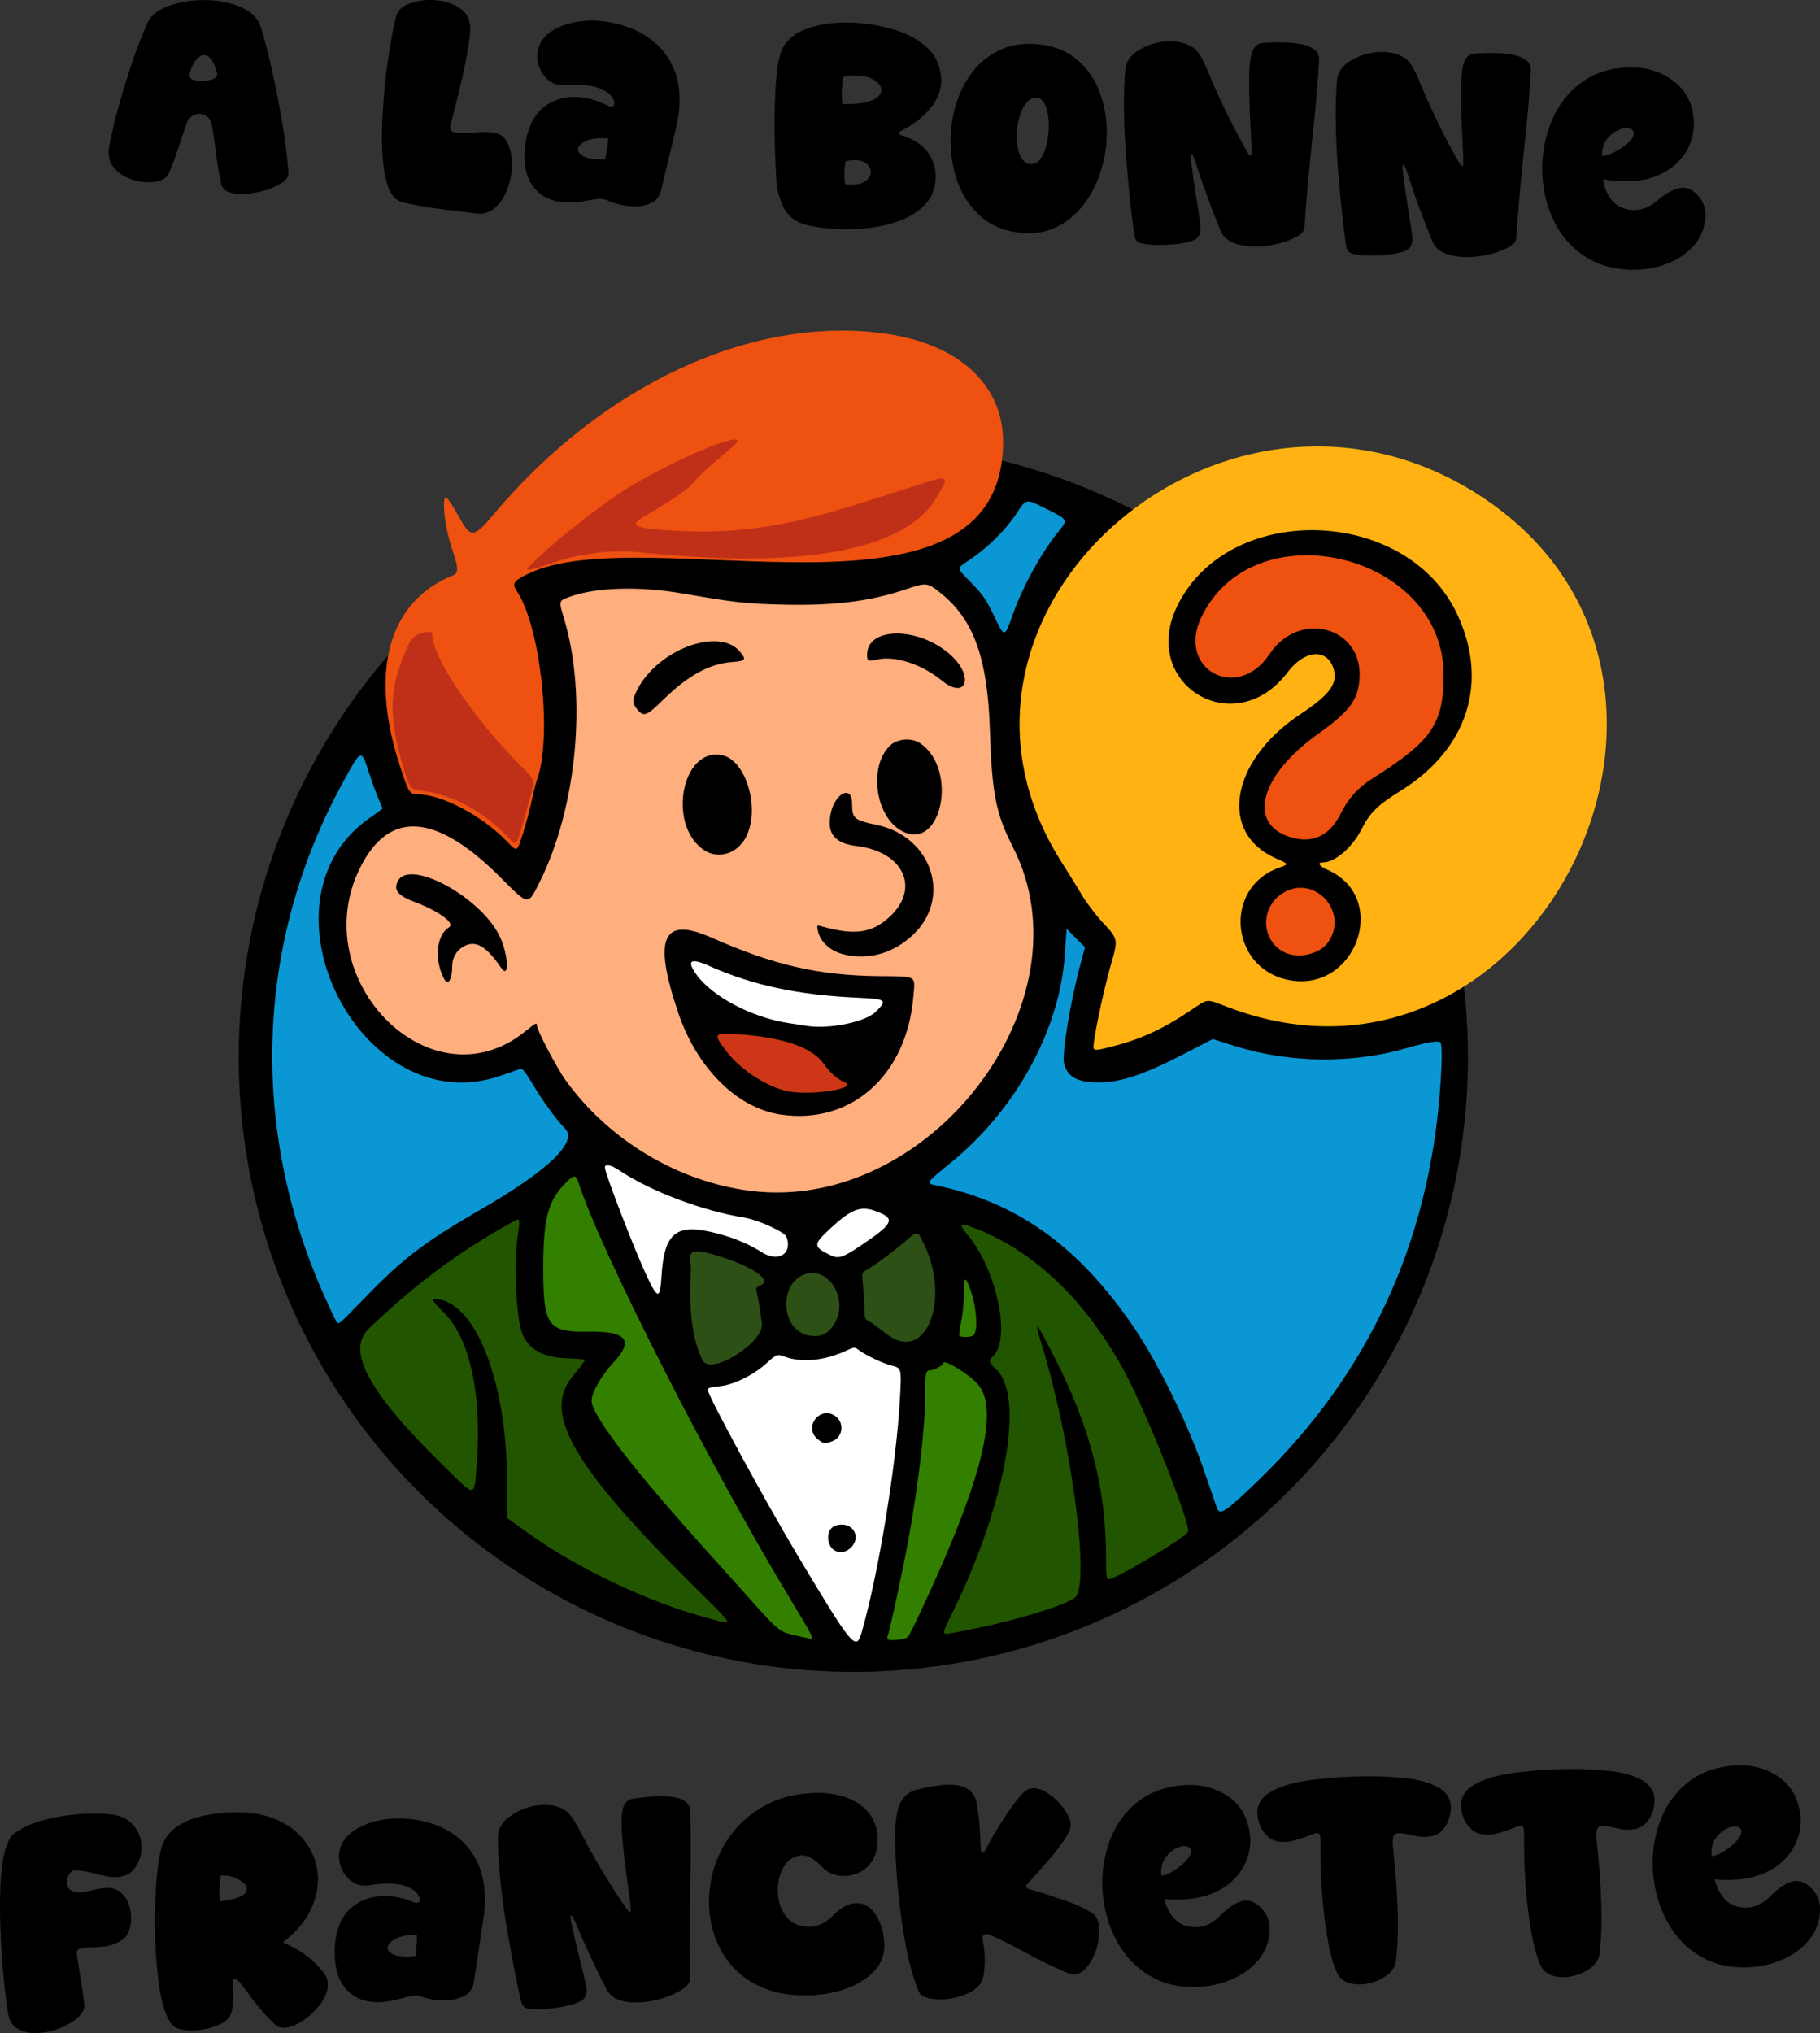 <?xml version="1.0" encoding="UTF-8"?>
<svg width="121.01mm" height="135.16mm" version="1.1" viewBox="0 0 121.01 135.16" xml:space="preserve" xmlns="http://www.w3.org/2000/svg"><rect x="0" y="0" width="121.01" height="135.16" fill="#333333" stroke="none"/><g transform="translate(-43.259 -107.03)"><g transform="matrix(.417 0 0 .417 54.368 122.92)"><circle cx="109.42" cy="130.42" r="98" stroke-width=".252"/><path d="m108.87 223.74c-0.253-0.089-1.504-1.884-2.779-3.989-1.276-2.105-3.69-6.09-5.364-8.855-3.972-6.558-9.979-17.337-12.873-23.1-2.572-5.121-2.576-5.209-0.259-5.3 2.56-0.1 6.387-2.01 8.525-4.255 0.878-0.921 1.27-0.984 2.622-0.419 2.017 0.843 6.581 0.398 9.092-0.886 1.491-0.762 1.68-0.737 3.72 0.493 0.969 0.584 2.421 1.253 3.227 1.486 3.013 0.87 2.751 0.403 2.544 4.54-0.575 11.497-2.095 21.328-5.737 37.097-0.727 3.148-1.211 3.715-2.718 3.187z"/><path transform="scale(.265)" d="m631.69 763.44c-0.482-1.347-4.045-11.704-7.919-23.016-9.125-26.648-26.952-63.212-41.064-84.228-33.516-49.91-71.14-77.018-120.93-87.128-5.223-1.061-4.916-1.482 9.794-13.443 38.9-31.63 65.335-79.619 68.501-124.35l1.155-16.31 11.061 11.074-2.888 10.773c-5.82 21.715-11.015 53.031-9.751 58.786 1.834 8.352 7.794 11.731 20.692 11.731 13.36 0 27.228-4.582 50.946-16.831l17.929-9.26 12.999 4.136c32.63 10.382 71.092 10.866 103.72 1.305 11.679-3.422 18.922-4.669 20.128-3.463s1.139 11.695-0.186 29.148c-6.989 92.07-43.3 170.31-108.34 233.45-20.479 19.879-24.146 22.38-25.845 17.629z" fill="#0a97d3" stroke-width="1.959"/><path d="m56.788 94.608c0.443-1.382 1.048-3.651 1.343-5.042 0.295-1.391 0.665-2.866 0.822-3.279 2.321-6.105 0.94-22.136-2.494-28.956-1.121-2.227-2.183-2.346 1.028-3.924 18.445-9.063 75.811 11.094 75.811-21.108 0-9.056-7.006-15.519-18.645-17.202-21.076-3.048-45.096 7.984-62.512 28.712-3.212 3.823-3.683 3.887-5.449 0.741-2.123-3.781-2.529-4.12-2.541-2.119-0.011 1.968 0.535 4.786 1.449 7.472 0.88 2.587 0.866 3.359-0.069 3.736-10.142 4.096-13.286 15.134-8.533 29.951 1.496 4.662 1.657 4.933 2.929 4.933 3.865 0 10.206 3.338 14.258 7.506 1.688 1.736 1.571 1.8 2.603-1.421z" fill="#ee5110"/><path d="m151.07 128.62c4.282-1.121 7.79-2.744 11.97-5.541 3.102-2.075 2.448-2.013 6.22-0.588 48.634 18.374 84.042-52.008 40.8-81.1-40.639-27.342-93.059 17.976-67.293 58.176 1.003 1.565 2.404 3.827 3.112 5.026 0.708 1.199 2.217 3.183 3.353 4.409 2.425 2.616 2.423 2.607 1.284 6.569-1.327 4.613-3.054 13.006-2.771 13.464 0.214 0.346 0.606 0.297 3.325-0.415z" fill="#ffb212"/><path d="m93.09 151.74c-11.543-1.425-22.596-8.019-29.529-17.619-1.405-1.945-4.598-8.025-4.601-8.76-2e-3 -0.502-0.137-0.433-1.873 0.967-15.355 12.374-35.878-9.161-25.796-27.068 4.651-8.26 11.978-7.408 21.909 2.548 4.48 4.491 4.303 4.466 6.123 0.865 6.015-11.899 7.703-29.729 3.987-42.107-0.871-2.902-0.876-2.881 0.783-3.501 4.119-1.541 11.121-1.766 18.017-0.577 8.52 1.468 10.101 1.645 16.031 1.789 8.258 0.2 13.954-0.514 19.759-2.477 3.221-1.089 3.347-1.072 5.608 0.772 5.152 4.204 7.329 10.363 7.692 21.759 0.322 10.132 0.941 13.256 3.696 18.67 12.488 24.535-13.269 58.261-41.805 54.739z" fill="#ffae7e"/><path d="m131.79 59.947c-1.173-2.454-1.711-3.236-3.505-5.088-2.546-2.628-2.524-2.217-0.205-3.795 2.787-1.896 5.579-4.658 7.252-7.172 1.731-2.602 1.48-2.561 4.978-0.821 3.337 1.659 3.346 1.678 1.839 3.528-2.672 3.28-5.708 8.766-7.24 13.083-1.42 3.999-1.337 3.992-3.119 0.265z" fill="#0a97d3"/><path d="m57.635 52.309c0.472-0.436 3.916-4.196 12.813-10.619 8.234-5.944 24.831-12.744 19.424-8.315-9.269 7.592-3.076 4.453-14.093 11.034-1.938 1.158-1.394 1.646 3.724 2.004 16.705 1.171 25.963-2.761 42.292-7.883 3.607-1.131 1.922 0.763 1.174 2.165-7.888 15.004-46.779 9.063-49.682 9.082-4.51 0.015-5.151 0.334-7.981 0.771-2.63 0.406-9.18 3.209-7.673 1.76z" fill="#c03018"/><path d="m54.563 95.574c-5.415-5.803-11.053-7.232-13.774-7.592-2.167-0.287-2.088-0.373-3.264-4.293-2.429-8.105-1.751-12.403 0.197-17.25 1.158-2.692 1.424-3.627 4.302-3.846 0.146 0 0.265 0.247 0.265 0.549 0 3.619 7.036 13.92 14.53 21.271 1.847 1.812 1.849 1.822 0.93 5.037-0.374 1.309-0.918 3.272-1.209 4.364-0.717 2.69-1.002 2.943-1.977 1.76z" fill="#c03018"/><path d="m178.55 118.06c-9.128-2.047-10.06-14.707-1.311-17.814 1.658-0.589 1.654-0.604-0.406-1.501-9.265-4.037-7.308-15.602 3.896-23.021 4.783-3.167 6.058-4.981 5.203-7.401-1.11-3.138-4.603-2.785-7.264 0.733-8.485 11.22-23.803 1.848-17.525-10.723 8.263-16.547 36.436-15.675 44.516 1.377 5.149 10.867 1.756 21.581-8.939 28.226-3.708 2.304-4.935 3.505-6.246 6.113-1.457 2.897-4.255 5.325-6.138 5.325-1.024 0-0.703 0.56 0.67 1.167 10.157 4.492 4.456 19.964-6.455 17.518z"/><path d="m179.21 95.385c-7.033-2.064-5.035-9.805 4.243-16.442 5.14-3.676 6.471-5.464 6.681-8.97 0.49-8.198-9.652-10.888-14.353-3.806-5.097 7.679-14.838 2.468-10.897-5.83 8.292-17.461 38.653-10.286 38.653 9.135 0 7.82-1.855 10.525-11.322 16.511-2.294 1.45-3.89 3.199-5.024 5.503-1.779 3.615-4.47 4.93-7.981 3.899z" fill="#ee5110"/><path d="m178.39 113.81c-3.922-1.708-4.252-7.108-0.579-9.49 5.096-3.304 10.876 3.109 7.175 7.961-1.295 1.697-4.501 2.441-6.596 1.529z" fill="#ee5110"/><path d="m123.52 70.379c-3.177-2.598-7.446-3.997-10.242-3.357-1.506 0.345-1.664 0.273-1.664-0.754 0-4.549 8.361-4.495 13.374 0.086 3.764 3.44 2.398 7.185-1.468 4.024z"/><path d="m74.989 75.008c-0.852-1.012-0.856-1.511-0.031-3.141 3.252-6.418 13.027-10.073 16.357-6.115 1.104 1.312 0.964 1.508-1.203 1.674-3.69 0.283-7.061 2.14-11.117 6.124-2.542 2.497-2.994 2.661-4.007 1.458z"/><path d="m117.13 94.357c-4.237-2.306-5.321-10.318-1.843-13.623 1.158-1.1 3.44-1.276 4.776-0.368 6.172 4.195 3.396 17.435-2.933 13.991z"/><path d="m85.577 97.391c-5.913-4.034-3.466-16.51 2.962-15.098 3.662 0.804 5.932 8.005 3.977 12.611-1.262 2.973-4.517 4.14-6.938 2.488z"/><path d="m108.13 114.09c-2.312-0.497-3.991-1.98-4.366-3.857-0.168-0.841-0.144-0.878 0.459-0.706 5.353 1.526 8.13 1.156 10.97-1.462 4.953-4.566 2.244-10.398-5.249-11.303-3.476-0.42-4.746-1.959-4.161-5.044 0.644-3.394 3.443-4.797 3.443-1.726 0 2.403 0.263 2.63 3.969 3.415 8.861 1.879 12.011 11.786 5.607 17.638-3.08 2.815-6.804 3.878-10.671 3.046z"/><path d="m44.179 117.96c-1.63-3.071-1.258-7.005 0.779-8.243 1.041-0.633-1.567-2.55-5.504-4.046-2.651-1.007-3.36-1.872-2.686-3.275 1.776-3.695 13.103 2.358 16.222 8.668 1.435 2.903 1.645 7.125 0.253 5.085-2.431-3.562-4.15-4.488-6.112-3.292-1.024 0.625-1.667 1.784-1.667 3.007 0 2.185-0.664 3.268-1.285 2.097z"/><path d="m105.6 161.91c-2.579-1.272-2.574-1.641 0.06-4.087 3.71-3.445 5.099-3.878 8.136-2.533 2.228 0.987 1.744 1.826-2.844 4.929-3.339 2.258-3.865 2.424-5.352 1.691z" fill="#fff"/><path d="m76.47 165.28c-1.966-4.192-6.664-16.37-6.664-17.275 0-0.629 0.933-0.441 2.292 0.461 5.08 3.372 13.209 6.444 19.933 7.533 2.173 0.352 6.419 2.275 6.713 3.041 1.04 2.709-1.29 4.162-3.949 2.465-2.032-1.297-4.364-2.276-7.149-2.999-6.466-1.68-8.385-0.183-8.815 6.872-0.225 3.694-0.59 3.679-2.361-0.097z" fill="#fff"/><path d="m27.01 172.59c-0.145-0.182-1.032-2.057-1.972-4.167-11.984-26.896-10.906-56.393 2.989-81.795 2.985-5.456 2.902-5.428 4.214-1.416 0.476 1.455 1.145 3.286 1.488 4.068 0.343 0.782 0.623 1.46 0.623 1.506 0 0.046-0.89 0.699-1.978 1.451-19.309 13.348-1.372 48.848 20.79 41.147 1.513-0.526 2.94-1.021 3.17-1.101 0.309-0.107 0.814 0.517 1.931 2.388 1.675 2.807 3.67 5.545 5.228 7.173 2.006 2.098-2.774 6.669-13.398 12.812-9.098 5.261-12.363 7.741-18.466 14.027-4.433 4.565-4.231 4.395-4.619 3.909z" fill="#0a97d3"/><path d="m126.32 174.81c-0.078-0.126 0.052-1.108 0.289-2.183 0.236-1.075 0.433-3.056 0.437-4.402 8e-3 -2.818 0.192-3.016 0.942-1.012 1.113 2.974 1.392 7.038 0.522 7.589-0.468 0.297-2.007 0.302-2.189 7e-3z" fill="#338000"/><path d="m102.27 174.78c-4.53-0.847-4.793-8.621-0.333-9.822 3.722-1.002 6.691 4.15 4.524 7.848-1.049 1.789-2.221 2.342-4.191 1.974z" fill="#2d5016"/><path d="m116.11 175.41c-0.509-0.221-1.462-0.852-2.117-1.403-0.655-0.551-1.548-1.189-1.984-1.418-0.75-0.393-0.795-0.509-0.818-2.092-0.013-0.922-0.119-2.586-0.234-3.698-0.204-1.961-0.192-2.032 0.421-2.353 1.059-0.555 4.774-3.299 6.401-4.727 1.938-1.701 1.835-1.723 2.971 0.639 3.83 7.964 0.904 17.455-4.641 15.052z" fill="#2d5016"/><path d="m85.449 178.81c-2.431-4.543-2.081-11.747-1.919-14.386 0.097-1.577-1.4-3.925 2.99-2.714 6.444 1.778 10.311 4.265 7.998 5.144-0.588 0.224-0.662 0.368-0.504 0.986 0.231 0.902 0.656 3.512 0.828 5.089 0.326 2.986-8.114 8.271-9.393 5.881z" fill="#2d5016"/><path d="m85.946 219.76c-9.43-2.541-20.803-7.975-28.773-13.749l-2.977-2.156-2e-3 -6.007c-4e-3 -15.173-4.753-27.817-10.811-28.786-1.455-0.233-1.415-0.131 0.899 2.227 3.976 4.053 5.915 12.98 5.12 23.573-0.448 5.965-0.015 5.904-5.281 0.746-12.021-11.773-15.628-18.392-11.947-21.925 7.36-7.064 14.298-12.218 22.747-16.901 1.438-0.797 1.422-0.832 0.979 2.122-0.652 4.339-0.225 13.302 0.743 15.619 1.061 2.539 3.294 3.76 7.145 3.907 1.564 0.06 2.844 0.166 2.844 0.236 0 0.133-0.57 0.894-2.089 2.793-4.643 5.801 0.231 14.207 19.131 32.991 7.209 7.165 6.955 6.572 2.272 5.31z" fill="#250"/><path d="m123.92 222.15c-0.087-0.14 0.144-0.85 0.513-1.578 9.188-18.132 12.584-36.161 7.631-40.51-0.952-0.836-1.085-1.337-0.487-1.834 3.035-2.519 0.883-13.538-3.759-19.253-1.807-2.224-1.619-2.338 1.667-1.012 9.143 3.687 17.336 11.698 23.264 22.751 3.585 6.684 10.521 24.221 10.029 25.361-0.411 0.954-11.547 7.598-12.737 7.599-0.248 1.6e-4 -0.331-0.893-0.331-3.582 0-11.005-2.557-20.818-8.367-32.106-2.986-5.802-3.146-5.947-1.861-1.699 4.836 15.992 7.748 38.281 5.265 40.297-1.425 1.157-9.194 3.56-15.823 4.895-5.285 1.064-4.804 0.999-5.006 0.672z" fill="#250"/><path d="m100.23 222.62c-2.606-0.589-2.708-0.671-7.493-6.043-1.62-1.819-4.139-4.624-5.598-6.233-12.516-13.808-19.453-22.79-19.453-25.188 0-1.23 1.616-4.069 3.37-5.92 3.489-3.681 2.299-5.174-4.031-5.058-6.298 0.115-7.069-1.001-7.054-10.218 0.012-7.538 0.74-10.489 3.241-13.133 1.627-1.72 1.947-1.782 2.371-0.463 3.556 11.055 21.246 45.787 34.143 67.036 2.941 4.846 3.45 5.839 2.951 5.759-0.109-0.018-1.21-0.26-2.447-0.54z" fill="#338000"/><path d="m114.92 223.2c-0.092-0.149-0.107-0.368-0.034-0.487 0.242-0.391 2.574-11.206 3.348-15.527 1.651-9.212 2.635-17.766 2.635-22.902 0-3.499 0.097-3.953 0.847-3.953 0.591 0 2.063-0.796 2.063-1.115 0-0.76 4.068 1.71 5.497 3.337 3.02 3.439 1.294 12.467-5.316 27.809-2.303 5.346-5.464 12.102-5.834 12.47-0.417 0.415-2.995 0.711-3.207 0.369z" fill="#338000"/><path d="m110.74 222.14c2.706-9.386 5.553-26.807 6.121-37.445 0.252-4.728 0.257-4.711-1.453-5.141-1.307-0.329-4-1.612-5.117-2.438-0.687-0.508-0.697-0.507-2.133 0.149-3.323 1.518-6.854 1.876-9.497 0.963-1.44-0.497-1.44-0.497-3.043 0.954-2.186 1.979-5.3 3.493-7.622 3.706-1.351 0.124-1.786 0.262-1.786 0.566 0 0.887 8.953 17.4 14.158 26.112 8.916 14.923 9.493 15.624 10.373 12.574z" fill="#fff"/><path d="m97.839 139.57c-6.95-1.023-13.353-7.389-16.349-16.256-4.028-11.918-2.498-15.393 5.266-11.967 10.047 4.433 17.092 6.05 26.809 6.153 6.149 0.065 5.723-0.194 5.425 3.301-1.071 12.557-9.932 20.42-21.15 18.769z"/><path d="m101.82 125.41c-0.364-0.063-1.554-0.246-2.646-0.406-5.832-0.856-12.226-4.208-14.761-7.739-1.625-2.262-0.973-2.726 1.979-1.409 6.986 3.118 14.173 4.655 23.811 5.094 4.495 0.205 4.683 0.354 2.8 2.23-1.677 1.67-7.596 2.85-11.183 2.23z" fill="#fff"/><path d="m98.456 135.74c-3.444-0.928-7.336-3.606-9.487-6.528-1.866-2.535-1.766-2.671 1.806-2.457 7.294 0.437 12.118 2.088 13.972 4.783 0.869 1.263 2.171 2.431 3.108 2.787 2.882 1.096-5.755 2.396-9.398 1.415z" fill="#cd3717"/><path d="m106.17 191.6c1.618-0.676 1.833-2.947 0.375-3.968-2.426-1.699-5.113 1.748-2.848 3.654 0.935 0.787 1.246 0.826 2.473 0.314z"/><path d="m109.16 208.47c1.333-1.467 0.426-3.523-1.558-3.532-1.406-6e-3 -2.2 0.739-2.2 2.063 0 2.237 2.257 3.119 3.758 1.468z"/></g><g transform="translate(-.434 -3.909)" stroke-width=".265" aria-label="A la bonne
Franckette"><path d="m59.574 123.83q-1.012-0.051-1.16-0.607-0.237-1.047-0.406-2.432-0.118-0.948-0.241-1.595-0.077-0.325-0.296-0.501-0.219-0.177-0.487-0.19-0.268-0.014-0.515 0.15-0.246 0.153-0.377 0.509-0.132 0.356-0.292 0.865-0.575 1.772-0.9 2.47-0.16 0.302-0.571 0.447-0.4 0.135-0.906 0.11-0.588-0.029-1.187-0.266-0.588-0.247-0.969-0.701-0.381-0.454-0.348-1.114l0.022-0.227q0.344-1.907 1.156-4.485 0.812-2.577 1.47-3.941 0.408-0.714 1.585-1.069 1.188-0.365 2.499-0.299 1.166 0.059 2.118 0.489 0.962 0.421 1.251 1.253 0.64 2.102 1.188 4.996 0.549 2.884 0.661 4.773l-2e-3 0.041q-0.018 0.361-0.572 0.675-0.544 0.314-1.308 0.504-0.764 0.179-1.415 0.146zm-2.594-7.508q1.128-6e-3 1.151-0.46l-0.016-0.094q-0.295-1.132-0.822-1.159-0.299-0.015-0.586 0.343-0.277 0.359-0.419 0.931l-0.003 0.052q-0.008 0.155 0.152 0.266 0.171 0.102 0.542 0.12zm18.495 8.823-1.008-0.123q-2.933-0.333-4.126-0.673-0.559-0.194-0.849-1.015-0.526-1.486-0.368-4.634 0.108-2.147 0.412-4.098 0.305-1.951 0.527-2.675 0.181-0.508 0.897-0.762 0.717-0.264 1.553-0.222 0.991 0.05 1.723 0.521 0.732 0.471 0.726 1.413-0.088 1.765-1.324 6.381l-0.017 0.123q-0.011 0.217 0.16 0.308 0.172 0.081 0.461 0.096 0.382 0.019 0.881-0.028 0.572-0.054 1.098-0.028 0.206 0.011 0.402 0.041 0.604 0.134 0.871 0.799 0.277 0.666 0.235 1.502-0.037 0.743-0.311 1.464-0.274 0.721-0.763 1.183-0.489 0.462-1.18 0.427zm10.238-0.491q-0.826-0.041-1.545-0.357-0.273-0.128-0.49-0.138-0.258-0.013-0.802 0.094-1.013 0.177-1.539 0.151-0.867-0.043-1.51-0.428-0.632-0.394-0.969-1.114-0.336-0.731-0.282-1.804 0.018-0.361 0.079-0.751 0.296-1.568 1.232-2.277 0.946-0.708 2.175-0.646 1.012 0.051 2.071 0.59 0.101 0.046 0.184 0.051 0.206 0.011 0.228-0.216 0.01-0.196-0.204-0.466-0.203-0.279-0.71-0.501-0.496-0.221-1.342-0.264-0.465-0.023-1.026 0.021l-0.217-8.8e-4q-0.754-0.038-1.209-0.661-0.455-0.633-0.416-1.397 0.109-1.133 1.266-1.716 1.167-0.583 2.706-0.506 1.042 0.063 2.038 0.423 1.007 0.351 1.801 1.032 0.804 0.682 1.249 1.718 0.455 1.037 0.383 2.472-0.041 0.815-0.285 1.755l-0.967 4.008q-0.194 0.559-0.731 0.76-0.538 0.201-1.167 0.169zm-2.214-3.112 0.435 7.4e-4q0.019-0.175 0.074-0.452 0.109-0.522 0.127-0.884l0.003-0.052-0.237-0.022q-0.826-0.041-1.293 0.204-0.467 0.235-0.482 0.524-0.012 0.237 0.309 0.44 0.331 0.203 1.064 0.24zm15.808 4.621q-1.259-0.063-2.208-0.328-0.956-0.327-1.357-1.206-0.4-0.889-0.435-1.843-0.192-3.197-0.065-5.715 0.098-1.961 0.419-2.783 0.445-1.023 1.771-1.474 1.327-0.451 3.071-0.363 1.311 0.066 2.657 0.464 1.346 0.399 2.225 1.24 0.879 0.841 0.892 2.228-0.047 0.939-0.752 1.784-0.694 0.834-1.831 1.429-0.254 0.122-0.259 0.204-3e-3 0.072 0.261 0.158 0.836 0.259 1.33 0.719 0.495 0.449 0.695 1.008 0.21 0.559 0.181 1.137-0.051 1.022-0.685 1.694-0.624 0.672-1.605 1.058-0.971 0.376-2.116 0.515-1.134 0.129-2.187 0.077zm0.386-8.311q0.909 0.025 1.474-0.092 0.575-0.126 0.845-0.341 0.269-0.214 0.282-0.462 0.018-0.351-0.412-0.652-0.429-0.311-1.152-0.347-0.444-0.022-0.978 0.096-0.064 0.442-0.086 0.886-0.022 0.444 0.027 0.912zm0.435 5.362q0.733 0.037 1.087-0.225 0.365-0.261 0.381-0.581 0.015-0.299-0.241-0.55-0.256-0.251-0.762-0.276-0.299-0.015-0.677 0.08-0.052 0.215-0.072 0.607-0.031 0.619 0.057 0.924zm11.646 3.223q-1.722-0.128-2.833-1.073-1.101-0.955-1.607-2.409-0.506-1.464-0.425-3.074 0.059-1.177 0.435-2.286 0.387-1.109 1.081-1.964 0.706-0.865 1.713-1.353 1.008-0.488 2.318-0.422 1.743 0.118 2.825 1.032 1.093 0.914 1.581 2.325 0.489 1.401 0.411 2.949-0.06 1.208-0.46 2.357-0.389 1.15-1.097 2.056-0.697 0.896-1.696 1.415-0.988 0.509-2.247 0.446zm0.458-4.592q0.361 0.018 0.616-0.311 0.255-0.339 0.395-0.87 0.151-0.531 0.179-1.098 0.027-0.537-0.052-1.017-0.08-0.48-0.271-0.79-0.181-0.309-0.491-0.325-0.382-0.019-0.668 0.329-0.286 0.348-0.449 0.899-0.162 0.551-0.191 1.129-0.038 0.754 0.17 1.364 0.226 0.643 0.762 0.69zm8.124 5.364q-0.537-0.027-0.863-0.126-0.326-0.109-0.379-0.495-0.291-2.043-0.535-5.025-0.233-2.982-0.119-5.263 0.022-0.444 0.063-0.845 0.134-0.821 1.122-1.32 0.987-0.499 2.051-0.446 0.568 0.028 1.043 0.249 0.486 0.221 0.752 0.679 0.267 0.458 0.479 0.976 1.06 2.599 2.456 5.101 0.312 0.585 0.405 0.589 0.062 3e-3 0.071-0.183 0.017-0.341-0.05-1.472-0.151-2.76-0.086-4.061 0.046-0.908 0.253-1.333 0.218-0.434 0.716-0.45l0.28-7e-3q0.582-0.043 1.315-7e-3 0.516 0.026 0.987 0.132 0.482 0.097 0.78 0.339 0.299 0.232 0.299 0.646l-0.016 0.32q-0.092 1.827-0.454 5.131-0.412 4.088-0.489 5.626l-5e-3 0.093q-0.017 0.341-0.581 0.644-0.553 0.303-1.369 0.48-0.816 0.176-1.611 0.137-0.692-0.035-1.239-0.269-0.537-0.234-0.761-0.721-0.97-2.325-1.729-4.733-0.155-0.422-0.227-0.425-0.041-2e-3 -0.048 0.122-6e-3 0.114 0.015 0.322 0.154 1.26 0.36 2.522 0.293 1.784 0.281 2.042-0.011 0.227-0.114 0.419-0.092 0.192-0.315 0.295-0.486 0.203-1.276 0.278-0.78 0.075-1.461 0.041zm14.08 0.706q-0.537-0.027-0.863-0.126-0.326-0.109-0.379-0.495-0.291-2.043-0.535-5.025-0.233-2.982-0.119-5.263 0.022-0.444 0.063-0.845 0.134-0.821 1.122-1.32 0.987-0.499 2.051-0.446 0.568 0.028 1.043 0.249 0.486 0.221 0.752 0.679 0.267 0.458 0.479 0.976 1.06 2.599 2.456 5.101 0.312 0.585 0.405 0.589 0.062 3e-3 0.071-0.183 0.017-0.341-0.05-1.472-0.151-2.76-0.086-4.061 0.045-0.908 0.253-1.333 0.218-0.434 0.716-0.45l0.28-7e-3q0.582-0.043 1.315-7e-3 0.516 0.026 0.987 0.132 0.482 0.097 0.78 0.339 0.299 0.232 0.299 0.646l-0.016 0.32q-0.092 1.827-0.454 5.131-0.412 4.088-0.489 5.626l-5e-3 0.093q-0.017 0.341-0.581 0.644-0.553 0.303-1.369 0.48-0.816 0.176-1.611 0.137-0.692-0.035-1.239-0.269-0.537-0.234-0.761-0.721-0.97-2.325-1.729-4.733-0.155-0.422-0.227-0.425-0.041-2e-3 -0.048 0.122-6e-3 0.114 0.015 0.322 0.154 1.26 0.36 2.522 0.293 1.784 0.281 2.042-0.011 0.227-0.114 0.419-0.092 0.192-0.315 0.295-0.486 0.203-1.276 0.278-0.78 0.075-1.461 0.041zm17.575 0.954q-1.548-0.078-2.665-0.713-1.106-0.645-1.821-1.654-0.704-1.018-1.025-2.256-0.32-1.248-0.257-2.517 0.084-1.672 0.799-3.147 0.726-1.474 2.063-2.339 1.348-0.874 3.29-0.818 1.662 0.083 2.801 1.093 1.14 0.999 1.122 2.809-0.036 0.723-0.36 1.4-0.324 0.677-0.94 1.205-0.606 0.528-1.521 0.824-0.915 0.285-2.133 0.224-0.516-0.026-1.091-0.127 0.124 0.824 0.592 1.406 0.478 0.572 1.344 0.647 0.877 0.044 1.612-0.581 1.092-0.939 1.825-0.902 0.568 0.028 1.025 0.61 0.457 0.582 0.421 1.294-0.079 1.155-0.802 1.967-0.723 0.802-1.851 1.211-1.117 0.41-2.429 0.365zm-1.783-7.571q0.227 0.011 0.65-0.174 0.434-0.196 0.821-0.487 0.602-0.446 0.62-0.807 0.017-0.33-0.447-0.374-0.289-0.014-0.671 0.173-0.372 0.188-0.67 0.567-0.288 0.379-0.316 0.936l2e-3 0.166z"/><path d="m46.152 246.09q-0.692 0.025-1.24-0.256-0.538-0.291-0.677-1.01-0.129-0.719-0.289-2.306-0.16-1.587-0.225-3.405-0.187-5.257 0.853-6.246 0.866-0.662 2.23-0.989 1.364-0.328 2.686-0.375 0.909-0.032 1.657 0.055 0.956 0.131 1.443 0.745 0.487 0.603 0.513 1.347 0.016 0.444-0.134 0.884-0.15 0.429-0.469 0.772-0.379 0.386-1.092 0.411-0.362 0.013-0.706-0.068l-0.542-0.125q-0.71-0.202-1.478-0.268-0.227 8e-3 -0.393 0.283-0.156 0.264-0.146 0.553 0.022 0.63 0.818 0.622 0.506-0.018 0.875-0.124 0.378-0.117 0.935-0.157 0.537-0.019 0.899 0.268 0.361 0.277 0.543 0.725t0.199 0.934q0.017 0.465-0.124 0.873-0.13 0.408-0.422 0.625-0.484 0.338-0.957 0.427-0.401 0.076-0.855 0.092l-0.547 0.019q-0.403 0.014-0.565 0.103-0.152 0.078-0.143 0.346 0.005 0.155 0.055 0.381 0.26 1.48 0.447 2.973l0.002 0.052q0.015 0.423-0.477 0.844-0.482 0.41-1.216 0.695-0.725 0.274-1.458 0.3zm16.441-0.358q-0.341 0.012-0.575-0.176-0.931-0.867-1.79-2.067-0.336-0.443-0.639-0.815-0.183-0.211-0.276-0.207-0.165 6e-3 -0.151 0.419l0.036 0.733q0.031 0.857-0.221 1.342-0.254 0.412-0.969 0.676-0.705 0.253-1.438 0.279-0.465 0.017-0.851-0.073-0.386-0.09-0.59-0.31-0.519-0.643-0.791-2.185-0.262-1.552-0.327-3.37-0.068-1.921 0.055-3.673 0.123-1.762 0.392-2.641 0.311-0.859 1.059-1.341 0.758-0.482 1.713-0.682 0.965-0.2 1.822-0.23 1.849-0.066 3.121 0.53 1.272 0.586 1.939 1.596 0.677 1.01 0.719 2.177 0.038 1.074-0.471 2.158-0.529 1.125-1.655 2.014-0.172 0.12-0.17 0.172 0.002 0.041 0.148 0.088 1.554 0.658 2.541 1.947 0.25 0.332 0.263 0.715 0.023 0.651-0.47 1.32-0.483 0.658-1.17 1.128-0.687 0.459-1.255 0.479zm-4.281-8.4q0.999-0.118 1.405-0.34 0.405-0.232 0.396-0.49-0.012-0.341-0.56-0.621-0.538-0.291-1.065-0.272l-0.114 4e-3q-0.054 0.229-0.08 0.654-0.016 0.414-0.003 0.776zm15.054 6.579q-0.826 0.029-1.57-0.223-0.283-0.104-0.5-0.096-0.258 9e-3 -0.791 0.163-0.994 0.263-1.521 0.282-0.868 0.031-1.541-0.297-0.664-0.338-1.06-1.028-0.397-0.699-0.435-1.774-0.013-0.362 0.014-0.755 0.161-1.588 1.032-2.374 0.882-0.786 2.111-0.83 1.012-0.036 2.114 0.411 0.105 0.038 0.187 0.035 0.207-7e-3 0.209-0.235-7e-3 -0.196-0.243-0.446-0.226-0.261-0.75-0.439-0.513-0.178-1.36-0.148-0.465 0.017-1.02 0.109l-0.217 0.018q-0.754 0.027-1.261-0.555-0.507-0.592-0.534-1.356 0.011-1.138 1.114-1.819 1.113-0.681 2.652-0.736 1.044-0.027 2.067 0.247 1.033 0.263 1.882 0.874 0.859 0.611 1.391 1.605 0.542 0.994 0.593 2.43 0.029 0.816-0.133 1.773l-0.62 4.076q-0.145 0.574-0.664 0.82t-1.149 0.268zm-2.472-2.911 0.433-0.036q0.004-0.176 0.035-0.456 0.064-0.53 0.051-0.891l-0.002-0.052-0.238-2e-3q-0.826 0.029-1.271 0.314-0.445 0.274-0.435 0.564 0.009 0.238 0.346 0.412 0.347 0.174 1.081 0.148zm8.74 3.505q-0.537 0.019-0.871-0.052-0.334-0.081-0.42-0.461-0.465-2.01-0.963-4.961-0.488-2.951-0.569-5.233-0.016-0.444-0.009-0.848 0.064-0.83 1.005-1.411 0.941-0.582 2.005-0.62 0.568-0.02 1.06 0.159 0.503 0.179 0.808 0.612 0.305 0.434 0.561 0.931 1.278 2.499 2.883 4.872 0.361 0.556 0.454 0.553 0.062-2e-3 0.055-0.188-0.012-0.341-0.176-1.462-0.387-2.737-0.433-4.039-0.032-0.909 0.138-1.349 0.18-0.451 0.675-0.51l0.278-0.031q0.576-0.093 1.309-0.119 0.516-0.018 0.995 0.047 0.488 0.055 0.806 0.271 0.318 0.206 0.353 0.618l0.011 0.32q0.065 1.828-0.013 5.151-0.061 4.108-0.006 5.647l0.003 0.093q0.012 0.341-0.524 0.691-0.525 0.35-1.323 0.595-0.798 0.246-1.593 0.274-0.692 0.025-1.257-0.162-0.555-0.187-0.82-0.653-1.165-2.234-2.128-4.568-0.19-0.407-0.263-0.404-0.041 1e-3 -0.037 0.125 4e-3 0.114 0.042 0.319 0.261 1.242 0.574 2.482 0.445 1.753 0.454 2.011 0.008 0.227-0.078 0.427-0.076 0.199-0.288 0.321-0.467 0.244-1.248 0.386-0.771 0.141-1.452 0.165zm18.075-0.933-0.165 6e-3q-1.653 0.059-2.9-0.414-1.237-0.473-2.074-1.312-0.827-0.85-1.258-1.941-0.432-1.101-0.474-2.289-0.047-1.322 0.372-2.63 0.429-1.308 1.312-2.374 0.892-1.076 2.223-1.754 1.331-0.678 3.097-0.741 1.105-0.039 2.047 0.279 0.942 0.318 1.525 1.001 0.593 0.672 0.63 1.725l-8e-3 0.362q-0.057 0.726-0.381 1.203-0.314 0.466-0.792 0.7-0.467 0.234-0.974 0.252-0.847 0.03-1.456-0.517-0.797-0.882-1.458-0.858-0.793 0.09-1.202 0.818-0.398 0.728-0.366 1.616 0.034 0.95 0.555 1.635 0.52 0.674 1.576 0.689 0.785-0.028 1.495-0.705 0.808-0.846 1.572-0.873 0.806-0.029 1.321 0.78 0.525 0.809 0.567 1.976 0.026 1.013-0.662 1.751-0.668 0.706-1.749 1.127-1.081 0.421-2.372 0.488zm8.655 0.271q-0.578 0.021-1.017-0.098-0.439-0.129-0.562-0.394-0.691-1.692-1.085-4.346-0.384-2.655-0.463-4.865-0.028-0.785-0.02-1.437 1e-3 -0.548 0.104-1.141 0.22-1.373 1.317-1.65 1.22-0.302 2.046-0.331 1.653-0.059 1.922 1.121 0.217 1.151 0.256 2.266l0.012 0.331q0.025 0.702 0.058 0.763 0.043 0.05 0.095 0.048 0.083-3e-3 0.16-0.14 0.453-0.926 1.257-2.155 0.804-1.239 1.374-1.786 0.251-0.205 0.561-0.216 0.516-0.018 1.09 0.406 0.584 0.414 0.987 0.999 0.413 0.575 0.43 1.04 0.028 0.785-2.771 3.791-0.19 0.193-0.186 0.296 5e-3 0.145 0.37 0.225 1.463 0.434 2.396 0.773 0.932 0.329 1.62 0.77 0.444 0.284 0.474 1.1 0.022 0.609-0.202 1.3-0.214 0.68-0.61 1.17-0.386 0.479-0.872 0.496-0.176 6e-3 -0.364-0.059-1.407-0.581-2.852-1.377-1.202-0.66-2.422-1.206-0.074-0.039-0.167-0.035-0.114 4e-3 -0.204 0.069-0.091 0.065-0.086 0.2 0.028 0.216 0.066 0.401 0.075 0.37 0.091 0.824 0.021 0.599-0.07 1.244-0.148 0.791-1.002 1.184-0.855 0.392-1.733 0.424zm16.983-0.822q-1.549 0.055-2.716-0.482-1.157-0.548-1.956-1.492-0.789-0.954-1.214-2.16-0.426-1.216-0.471-2.486-0.06-1.673 0.527-3.204 0.597-1.531 1.855-2.507 1.268-0.986 3.208-1.097 1.663-0.059 2.885 0.849 1.221 0.898 1.358 2.703 0.026 0.723-0.239 1.425-0.265 0.702-0.833 1.281-0.559 0.578-1.445 0.951-0.887 0.363-2.106 0.406-0.516 0.018-1.097-0.033 0.194 0.81 0.71 1.35 0.526 0.529 1.394 0.53 0.878-0.031 1.557-0.717 1.008-1.029 1.741-1.055 0.568-0.02 1.073 0.52 0.505 0.54 0.531 1.253 0.021 1.158-0.631 2.029-0.652 0.861-1.74 1.365-1.078 0.504-2.389 0.571zm-2.425-7.391q0.227-8e-3 0.633-0.229 0.416-0.232 0.777-0.555 0.561-0.496 0.549-0.857-0.012-0.331-0.477-0.335-0.289 0.01-0.654 0.23-0.354 0.219-0.619 0.622-0.255 0.402-0.235 0.96l0.016 0.165zm13.226 7.223q-0.485 0.017-0.895-0.144-0.399-0.162-0.619-0.536-0.456-0.904-0.752-2.828-0.296-1.934-0.37-3.999-0.019-0.537-0.02-0.847l-4e-3 -1.262q-0.016-0.454-0.192-0.448-0.196 7e-3 -0.583 0.176-1.041 0.399-1.578 0.418-0.713 0.025-1.129-0.342-0.342-0.308-0.522-0.726-0.18-0.418-0.196-0.851-6.5e-4 -0.889 0.871-1.396 0.871-0.517 2.331-0.745 1.46-0.228 3.165-0.288 1.704-0.061 3.157 0.074 1.463 0.124 2.368 0.567 0.916 0.443 0.978 1.33 0.016 0.444-0.134 0.873-0.14 0.419-0.449 0.75-0.389 0.397-1.102 0.422-0.362 0.013-0.695-0.068-0.741-0.191-1.082-0.179-0.248 9e-3 -0.335 0.167-0.077 0.148-0.065 0.499 0.01 0.279 0.056 0.691 0.202 1.885 0.263 3.621 0.071 1.993-0.111 3.551-0.121 0.656-0.841 1.075t-1.515 0.447zm13.541-0.482q-0.485 0.017-0.895-0.144-0.399-0.162-0.619-0.536-0.456-0.904-0.752-2.828-0.296-1.934-0.37-3.999-0.019-0.537-0.02-0.847l-4e-3 -1.262q-0.016-0.454-0.192-0.448-0.196 7e-3 -0.583 0.176-1.041 0.399-1.578 0.418-0.713 0.025-1.129-0.342-0.342-0.308-0.522-0.726-0.18-0.418-0.196-0.851-6.5e-4 -0.889 0.871-1.396 0.871-0.517 2.331-0.745 1.46-0.228 3.165-0.288 1.704-0.061 3.157 0.074 1.463 0.124 2.368 0.567 0.916 0.443 0.978 1.33 0.016 0.444-0.134 0.874-0.14 0.419-0.449 0.75-0.389 0.397-1.102 0.422-0.362 0.013-0.695-0.068-0.741-0.191-1.082-0.179-0.248 9e-3 -0.335 0.167-0.077 0.148-0.065 0.499 0.01 0.279 0.056 0.691 0.202 1.885 0.263 3.621 0.071 1.993-0.111 3.551-0.121 0.656-0.841 1.075-0.719 0.419-1.515 0.447zm12.253-0.653q-1.549 0.055-2.716-0.482-1.157-0.548-1.956-1.492-0.789-0.954-1.214-2.16-0.426-1.216-0.471-2.486-0.06-1.673 0.527-3.204 0.597-1.531 1.855-2.507 1.268-0.986 3.208-1.097 1.663-0.059 2.885 0.849 1.221 0.898 1.358 2.703 0.026 0.723-0.239 1.425-0.265 0.702-0.833 1.281-0.559 0.578-1.445 0.951-0.887 0.363-2.106 0.406-0.516 0.018-1.097-0.033 0.194 0.81 0.71 1.35 0.526 0.529 1.394 0.529 0.878-0.031 1.557-0.717 1.008-1.029 1.741-1.055 0.568-0.02 1.073 0.52 0.505 0.54 0.531 1.253 0.021 1.158-0.631 2.029-0.652 0.861-1.74 1.365-1.078 0.504-2.389 0.571zm-2.425-7.391q0.227-8e-3 0.633-0.229 0.416-0.232 0.777-0.555 0.561-0.496 0.549-0.857-0.012-0.331-0.477-0.335-0.289 0.01-0.654 0.23-0.354 0.219-0.619 0.622-0.255 0.402-0.235 0.96l0.016 0.165z"/></g></g></svg>
